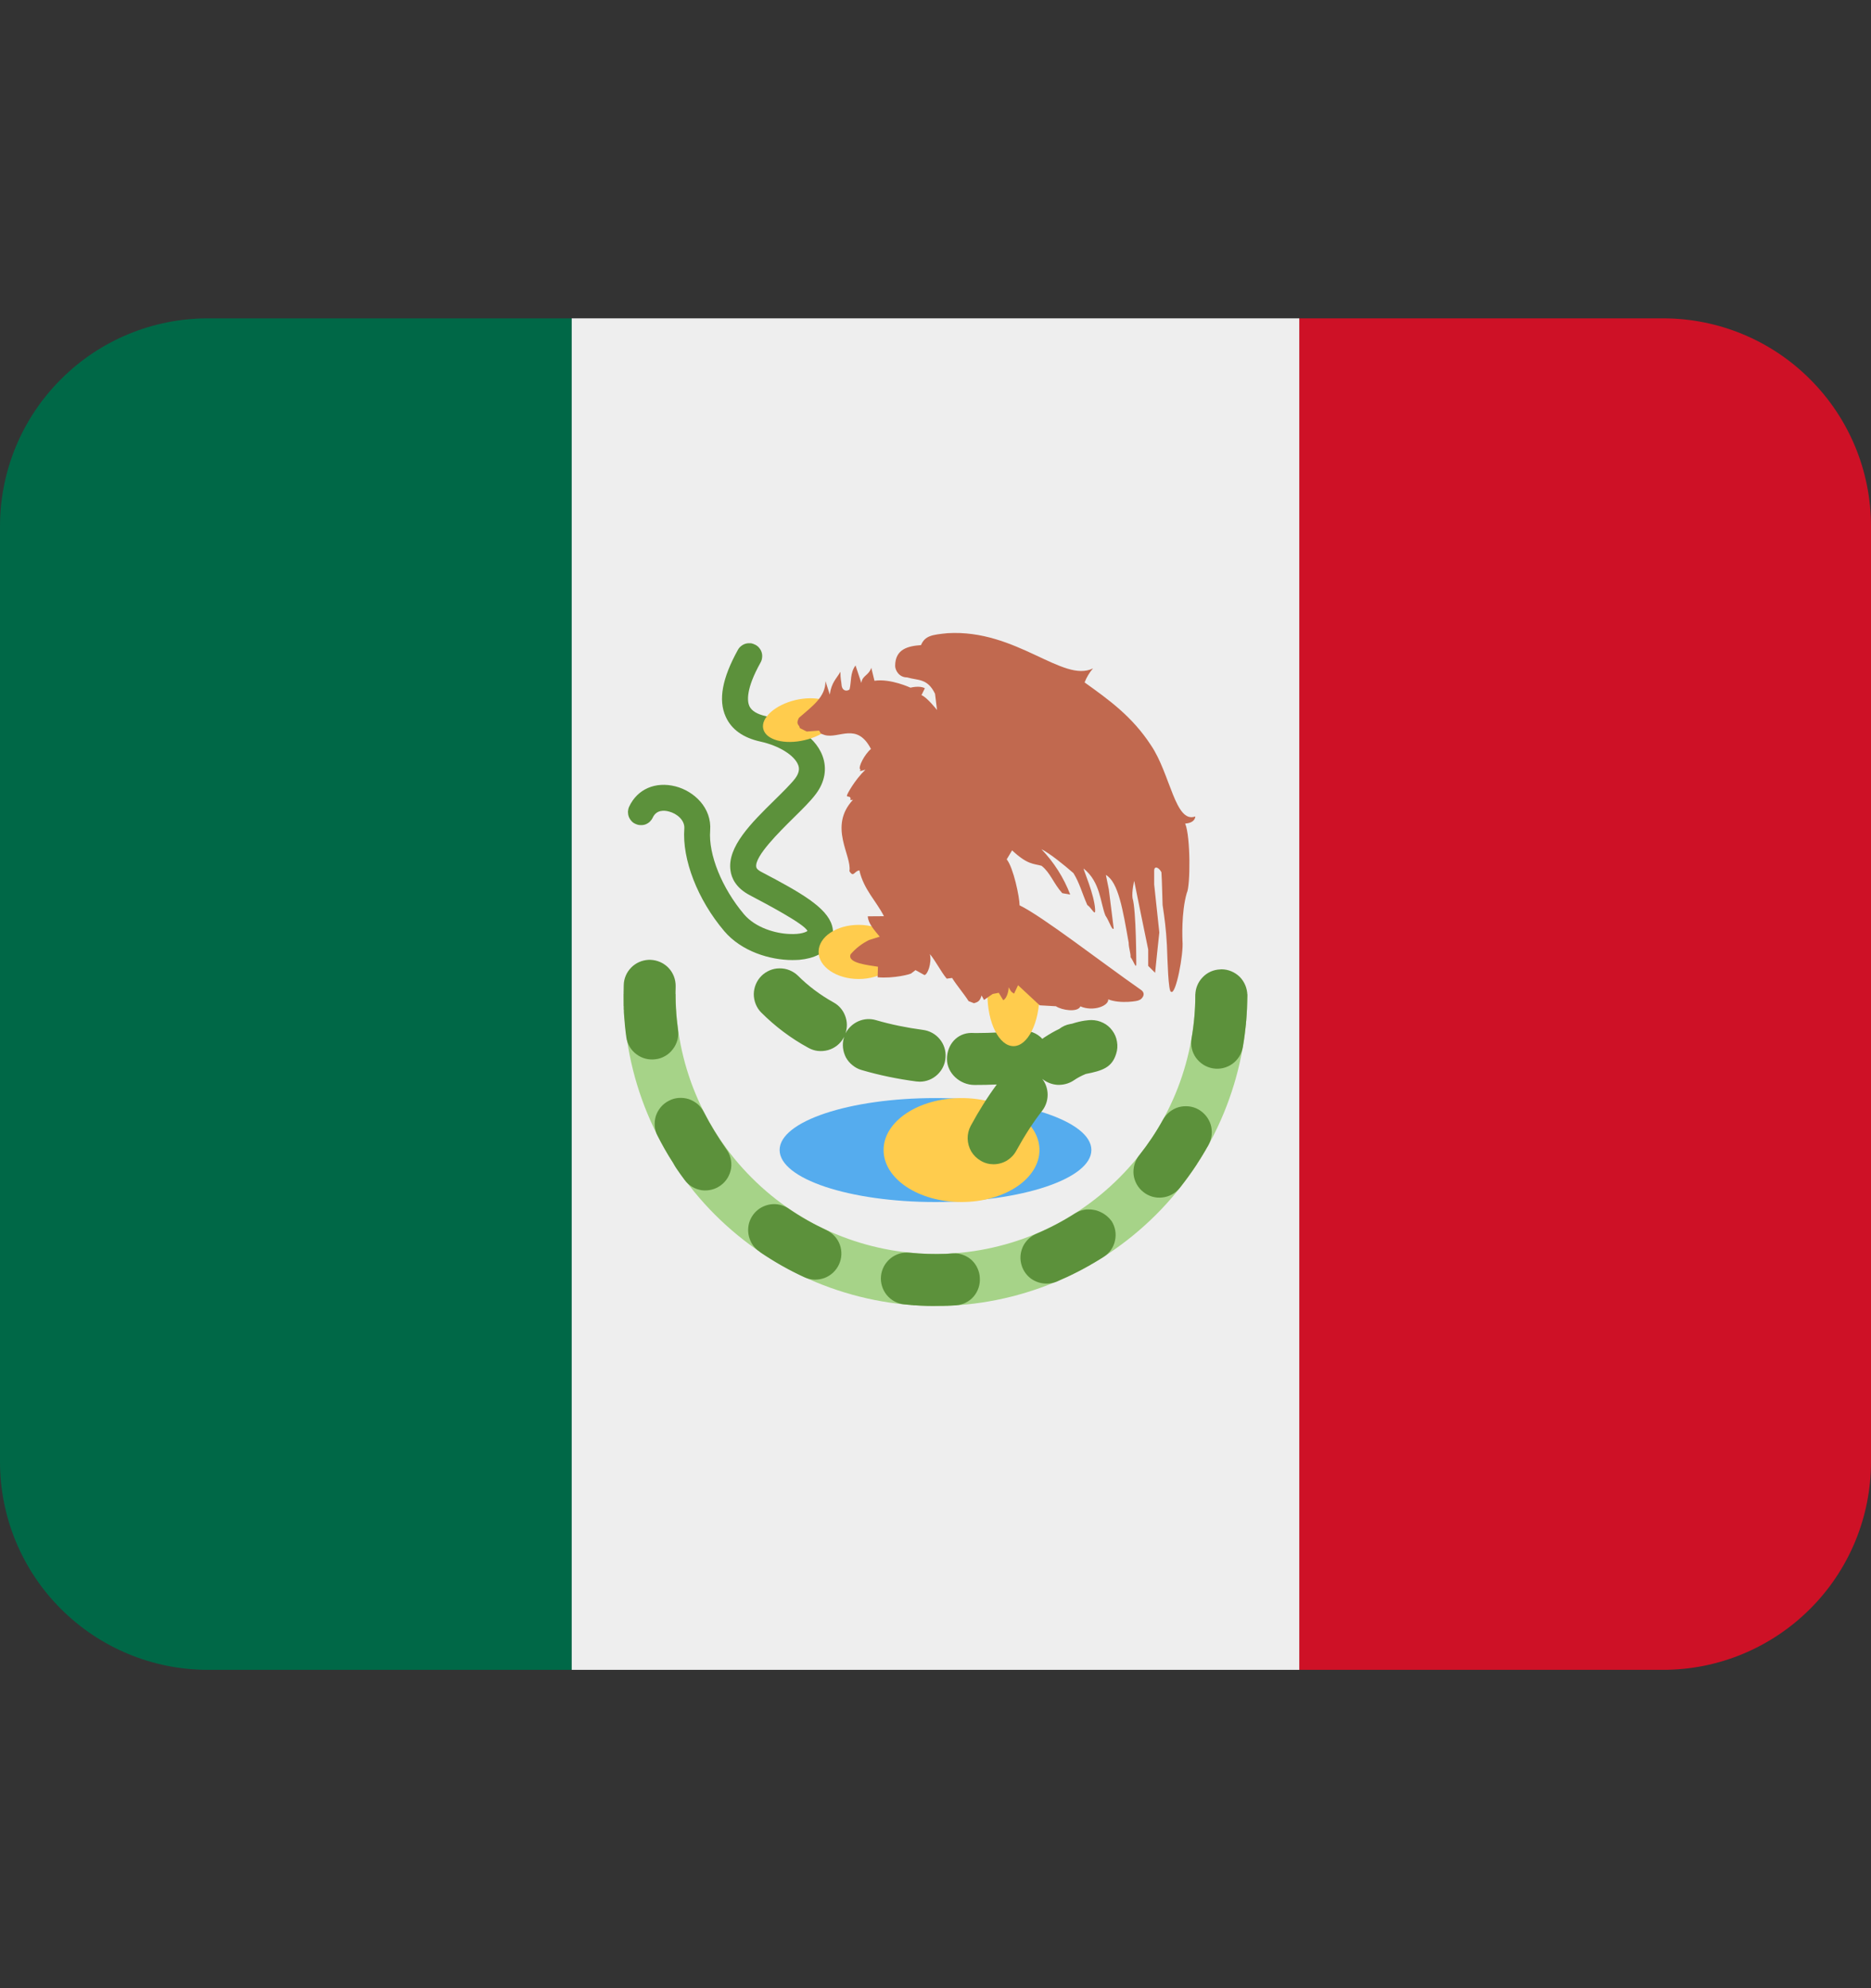 <svg width="16" height="17" viewBox="0 0 16 17" fill="none" xmlns="http://www.w3.org/2000/svg">
<rect x="0" y="0" width="16" height="17" fill="#333333" stroke="none"/>
<path d="M1.778 2.722C1.306 2.722 0.854 2.909 0.521 3.243C0.187 3.576 0 4.028 0 4.5L0 12.5C0 12.971 0.187 13.424 0.521 13.757C0.854 14.09 1.306 14.278 1.778 14.278H4.889V2.722H1.778Z" fill="#006847"/>
<path d="M14.222 2.722H11.111V14.278H14.222C14.694 14.278 15.146 14.09 15.479 13.757C15.813 13.424 16 12.971 16 12.5V4.5C16 4.028 15.813 3.576 15.479 3.243C15.146 2.909 14.694 2.722 14.222 2.722Z" fill="#CE1126"/>
<path d="M4.889 2.722H11.111V14.278H4.889V2.722Z" fill="#EEEEEE"/>
<path d="M10.222 8.5C10.222 9.089 9.988 9.655 9.571 10.071C9.155 10.488 8.589 10.722 8 10.722C7.411 10.722 6.845 10.488 6.429 10.071C6.012 9.655 5.778 9.089 5.778 8.5H5.333C5.333 9.207 5.614 9.886 6.114 10.386C6.614 10.886 7.293 11.167 8 11.167C8.707 11.167 9.385 10.886 9.886 10.386C10.386 9.886 10.667 9.207 10.667 8.5H10.222Z" fill="#A6D388"/>
<path d="M6.019 9.509C6.006 9.483 5.987 9.459 5.965 9.44C5.943 9.422 5.917 9.407 5.89 9.398C5.862 9.389 5.832 9.386 5.803 9.388C5.774 9.39 5.746 9.398 5.72 9.412C5.694 9.425 5.671 9.443 5.652 9.465C5.633 9.488 5.618 9.513 5.609 9.541C5.6 9.569 5.597 9.598 5.599 9.627C5.601 9.656 5.609 9.685 5.623 9.711C5.663 9.79 5.706 9.866 5.754 9.94L5.756 9.943L5.759 9.949L5.761 9.952L5.761 9.953L5.763 9.955L5.764 9.957V9.958L5.766 9.961L5.766 9.961L5.767 9.964L5.768 9.965L5.769 9.966L5.77 9.968L5.771 9.969L5.771 9.97L5.773 9.973L5.773 9.973L5.774 9.974L5.775 9.977L5.776 9.978L5.777 9.98L5.778 9.981L5.781 9.985V9.986L5.783 9.989C5.806 10.023 5.83 10.057 5.855 10.09C5.872 10.113 5.894 10.133 5.919 10.148C5.944 10.163 5.971 10.172 6 10.177C6.029 10.181 6.058 10.179 6.086 10.172C6.115 10.165 6.141 10.152 6.164 10.135C6.212 10.1 6.243 10.047 6.252 9.989C6.26 9.931 6.245 9.871 6.21 9.824C6.139 9.723 6.075 9.618 6.019 9.509ZM5.798 8.805C5.781 8.683 5.774 8.559 5.778 8.435C5.779 8.376 5.758 8.319 5.717 8.276C5.677 8.234 5.621 8.209 5.562 8.207L5.546 8.207C5.49 8.21 5.437 8.233 5.398 8.273C5.358 8.313 5.335 8.367 5.334 8.423C5.333 8.469 5.332 8.515 5.333 8.561V8.601L5.334 8.603V8.616L5.334 8.617L5.334 8.618V8.619L5.334 8.62V8.633L5.335 8.634V8.639L5.335 8.648L5.335 8.652V8.657C5.34 8.728 5.346 8.798 5.356 8.869C5.364 8.927 5.395 8.979 5.442 9.014C5.489 9.05 5.548 9.065 5.606 9.057C5.635 9.054 5.663 9.044 5.689 9.029C5.714 9.015 5.736 8.995 5.754 8.971C5.772 8.948 5.785 8.921 5.793 8.893C5.8 8.864 5.802 8.835 5.798 8.805ZM8.151 10.717L8.148 10.717L8.093 10.721C7.988 10.725 7.883 10.722 7.778 10.711C7.719 10.705 7.66 10.723 7.615 10.76C7.569 10.798 7.54 10.851 7.534 10.91C7.528 10.969 7.546 11.027 7.583 11.073C7.621 11.119 7.675 11.148 7.733 11.153L7.789 11.158L7.791 11.159L7.791 11.158L7.793 11.159H7.794L7.796 11.159H7.799L7.8 11.16L7.803 11.159L7.805 11.16H7.807L7.81 11.16L7.812 11.161H7.818L7.82 11.161H7.826C7.894 11.166 7.962 11.168 8.03 11.166H8.047L8.051 11.166L8.053 11.166H8.06L8.062 11.166H8.071L8.073 11.165L8.076 11.166L8.076 11.165L8.079 11.166H8.079L8.082 11.165H8.085L8.088 11.165H8.091L8.091 11.165L8.094 11.165H8.097L8.099 11.165H8.108L8.11 11.164H8.112L8.114 11.164L8.115 11.164H8.118L8.119 11.164H8.122L8.178 11.161C8.236 11.156 8.289 11.129 8.327 11.085C8.364 11.041 8.383 10.984 8.379 10.927C8.378 10.898 8.371 10.87 8.359 10.844C8.347 10.817 8.33 10.794 8.309 10.774C8.288 10.755 8.263 10.74 8.236 10.73C8.209 10.72 8.18 10.715 8.151 10.717ZM7.067 10.518C6.955 10.466 6.847 10.405 6.745 10.335C6.706 10.308 6.658 10.294 6.611 10.296C6.564 10.298 6.519 10.315 6.483 10.343C6.446 10.372 6.419 10.412 6.406 10.457C6.394 10.501 6.395 10.549 6.411 10.593C6.426 10.637 6.455 10.675 6.494 10.701L6.494 10.701L6.497 10.703L6.499 10.706L6.502 10.707L6.505 10.71C6.623 10.79 6.748 10.861 6.879 10.921C6.932 10.946 6.993 10.948 7.049 10.928C7.104 10.908 7.149 10.866 7.174 10.813C7.199 10.76 7.202 10.699 7.182 10.643C7.162 10.588 7.12 10.543 7.067 10.518ZM9.303 10.341C9.263 10.342 9.225 10.355 9.192 10.376C9.089 10.442 8.979 10.5 8.866 10.548C8.817 10.568 8.777 10.604 8.752 10.65C8.728 10.697 8.72 10.75 8.732 10.802C8.743 10.853 8.772 10.899 8.814 10.931C8.856 10.962 8.908 10.978 8.961 10.975C8.987 10.974 9.013 10.968 9.038 10.958L9.097 10.931H9.098L9.101 10.93L9.102 10.929L9.103 10.928H9.105L9.107 10.927L9.108 10.926L9.111 10.926L9.111 10.925L9.113 10.924L9.115 10.923L9.116 10.923L9.119 10.922L9.119 10.921L9.122 10.921L9.123 10.92C9.123 10.919 9.124 10.919 9.125 10.919L9.126 10.918L9.128 10.917H9.129L9.132 10.916L9.135 10.914L9.135 10.914L9.138 10.913L9.139 10.912L9.141 10.911L9.142 10.91L9.145 10.91L9.148 10.908L9.149 10.908L9.151 10.906H9.151L9.154 10.905L9.158 10.904L9.16 10.902L9.164 10.9L9.164 10.9L9.171 10.897L9.174 10.896L9.18 10.892L9.183 10.891L9.186 10.889L9.193 10.886L9.195 10.885L9.206 10.879L9.209 10.878L9.215 10.875L9.218 10.873H9.219C9.219 10.872 9.22 10.872 9.222 10.872C9.223 10.871 9.223 10.87 9.224 10.87L9.228 10.868L9.231 10.867V10.866L9.237 10.864L9.24 10.862L9.241 10.861L9.243 10.86L9.247 10.858L9.249 10.857H9.25L9.253 10.855L9.256 10.854L9.256 10.853L9.259 10.852L9.262 10.85L9.263 10.85L9.264 10.849L9.266 10.848L9.268 10.847L9.269 10.846L9.271 10.845L9.272 10.845L9.275 10.844C9.274 10.843 9.274 10.843 9.275 10.843L9.278 10.842L9.279 10.841L9.28 10.84L9.281 10.84L9.284 10.838L9.285 10.838C9.285 10.837 9.285 10.837 9.287 10.837L9.288 10.836L9.29 10.835L9.291 10.834L9.293 10.834L9.294 10.833L9.295 10.832L9.297 10.83L9.299 10.83L9.301 10.829L9.302 10.829L9.303 10.828L9.305 10.826L9.306 10.826L9.308 10.825L9.31 10.824L9.311 10.823C9.312 10.823 9.312 10.823 9.313 10.822L9.314 10.822L9.316 10.821L9.317 10.82L9.319 10.819L9.32 10.818L9.322 10.817L9.323 10.816C9.324 10.816 9.325 10.816 9.327 10.815C9.326 10.815 9.326 10.815 9.327 10.815L9.328 10.813L9.331 10.811L9.332 10.811L9.335 10.809L9.341 10.806L9.344 10.804L9.353 10.799C9.382 10.782 9.41 10.765 9.438 10.747C9.488 10.716 9.523 10.665 9.535 10.608C9.548 10.55 9.537 10.49 9.506 10.441C9.482 10.409 9.452 10.383 9.416 10.366C9.381 10.348 9.342 10.34 9.303 10.341ZM10.445 8.288L10.435 8.289C10.377 8.291 10.323 8.315 10.284 8.357C10.244 8.398 10.222 8.453 10.222 8.51C10.222 8.633 10.211 8.757 10.19 8.878C10.18 8.937 10.193 8.996 10.227 9.044C10.262 9.092 10.313 9.125 10.372 9.135C10.43 9.145 10.49 9.131 10.538 9.097C10.586 9.063 10.618 9.011 10.628 8.953V8.951L10.629 8.95L10.629 8.949L10.629 8.948L10.629 8.947V8.946L10.63 8.945V8.944L10.63 8.943V8.939L10.631 8.937V8.935C10.641 8.877 10.648 8.819 10.654 8.761L10.654 8.761L10.654 8.759L10.655 8.757V8.752L10.655 8.751L10.655 8.749V8.748L10.655 8.747V8.745L10.656 8.745L10.655 8.743V8.741C10.656 8.741 10.657 8.74 10.656 8.74V8.732L10.657 8.73C10.663 8.657 10.666 8.583 10.667 8.51C10.666 8.451 10.643 8.395 10.602 8.353C10.56 8.312 10.504 8.288 10.445 8.288ZM10.248 9.486C10.223 9.472 10.195 9.463 10.166 9.46C10.137 9.457 10.107 9.459 10.079 9.467C10.051 9.475 10.025 9.489 10.002 9.507C9.979 9.525 9.96 9.548 9.946 9.573C9.886 9.682 9.817 9.784 9.74 9.881C9.704 9.927 9.688 9.986 9.694 10.044C9.701 10.102 9.731 10.156 9.777 10.192C9.823 10.229 9.881 10.246 9.94 10.239C9.998 10.233 10.052 10.203 10.088 10.158C10.14 10.092 10.189 10.025 10.235 9.955C10.236 9.952 10.238 9.949 10.24 9.946L10.24 9.946L10.242 9.943L10.244 9.94C10.245 9.939 10.246 9.938 10.246 9.937L10.246 9.937L10.248 9.935V9.934L10.249 9.931L10.25 9.931L10.252 9.928L10.253 9.925L10.254 9.925L10.255 9.922L10.256 9.921L10.257 9.919L10.258 9.918L10.259 9.916H10.26L10.261 9.913L10.261 9.913L10.263 9.911L10.264 9.91C10.264 9.909 10.264 9.908 10.265 9.908L10.265 9.906L10.267 9.905C10.267 9.904 10.267 9.904 10.268 9.904V9.902L10.269 9.901L10.271 9.899L10.271 9.898L10.272 9.895L10.273 9.894L10.274 9.893L10.275 9.891C10.275 9.891 10.275 9.89 10.276 9.89C10.276 9.889 10.276 9.889 10.277 9.889L10.278 9.886L10.279 9.885L10.28 9.884L10.28 9.882C10.281 9.882 10.281 9.881 10.281 9.881C10.282 9.881 10.282 9.88 10.282 9.879L10.283 9.878L10.284 9.876L10.286 9.874V9.873L10.287 9.872L10.288 9.87L10.289 9.869V9.867L10.291 9.865V9.864C10.292 9.863 10.292 9.863 10.292 9.862L10.293 9.861L10.294 9.86L10.296 9.857L10.296 9.856V9.855L10.298 9.853C10.298 9.852 10.298 9.852 10.299 9.852L10.3 9.85L10.301 9.849L10.302 9.847L10.303 9.845L10.303 9.844C10.303 9.843 10.304 9.843 10.304 9.843L10.305 9.841L10.306 9.84L10.307 9.837L10.308 9.837L10.309 9.835L10.31 9.834L10.311 9.832L10.312 9.831L10.312 9.828C10.313 9.828 10.313 9.827 10.312 9.827L10.314 9.825L10.315 9.824L10.316 9.822V9.821L10.318 9.819L10.319 9.818L10.319 9.815L10.322 9.813L10.323 9.81V9.809L10.325 9.806L10.326 9.806L10.337 9.785C10.364 9.734 10.37 9.673 10.354 9.618C10.337 9.562 10.299 9.515 10.248 9.486Z" fill="#5C913B"/>
<path d="M8 10.278C8.736 10.278 9.333 10.079 9.333 9.833C9.333 9.588 8.736 9.389 8 9.389C7.264 9.389 6.667 9.588 6.667 9.833C6.667 10.079 7.264 10.278 8 10.278Z" fill="#55ACEE"/>
<path d="M8.222 10.278C8.591 10.278 8.889 10.079 8.889 9.833C8.889 9.588 8.591 9.389 8.222 9.389C7.854 9.389 7.556 9.588 7.556 9.833C7.556 10.079 7.854 10.278 8.222 10.278Z" fill="#FFCC4D"/>
<path d="M8.496 9.955C8.458 9.955 8.42 9.945 8.387 9.925C8.354 9.906 8.326 9.879 8.306 9.846C8.287 9.813 8.276 9.775 8.275 9.737C8.274 9.699 8.283 9.661 8.301 9.627C8.372 9.496 8.446 9.378 8.524 9.273C8.46 9.276 8.397 9.277 8.333 9.277C8.21 9.277 8.098 9.177 8.098 9.055C8.098 8.932 8.185 8.832 8.308 8.832L8.344 8.833C8.476 8.833 8.611 8.825 8.732 8.814C8.766 8.81 8.8 8.815 8.831 8.827C8.863 8.839 8.891 8.858 8.914 8.883C8.92 8.878 8.926 8.873 8.933 8.869C8.978 8.84 9.019 8.816 9.058 8.798C9.085 8.777 9.117 8.762 9.152 8.756L9.168 8.753C9.251 8.726 9.31 8.722 9.333 8.722C9.368 8.722 9.402 8.73 9.434 8.746C9.465 8.761 9.492 8.784 9.512 8.812C9.533 8.84 9.547 8.873 9.552 8.907C9.558 8.941 9.556 8.977 9.545 9.01C9.509 9.128 9.428 9.155 9.285 9.183C9.248 9.198 9.212 9.217 9.179 9.24C9.139 9.266 9.091 9.278 9.043 9.276C8.996 9.273 8.95 9.255 8.913 9.225C8.943 9.264 8.959 9.312 8.959 9.361C8.959 9.411 8.942 9.459 8.912 9.498C8.836 9.595 8.763 9.708 8.691 9.839C8.672 9.874 8.644 9.903 8.61 9.924C8.576 9.944 8.536 9.955 8.496 9.955ZM7.865 9.249L7.836 9.247C7.677 9.226 7.52 9.194 7.367 9.149C7.339 9.141 7.313 9.127 7.29 9.108C7.267 9.09 7.248 9.067 7.234 9.042C7.221 9.016 7.212 8.988 7.209 8.959C7.206 8.93 7.208 8.9 7.217 8.872L7.22 8.864L7.214 8.874C7.2 8.899 7.181 8.922 7.158 8.94C7.135 8.958 7.109 8.971 7.081 8.979C7.052 8.987 7.023 8.989 6.994 8.986C6.965 8.983 6.937 8.973 6.912 8.959C6.763 8.878 6.628 8.776 6.508 8.656C6.468 8.615 6.446 8.558 6.446 8.5C6.447 8.442 6.47 8.386 6.511 8.345C6.552 8.304 6.608 8.28 6.666 8.28C6.725 8.279 6.781 8.302 6.823 8.342C6.911 8.43 7.013 8.507 7.128 8.571C7.174 8.596 7.209 8.637 7.227 8.685C7.246 8.734 7.247 8.787 7.23 8.836C7.254 8.79 7.293 8.753 7.341 8.732C7.389 8.711 7.442 8.708 7.492 8.723C7.615 8.759 7.75 8.787 7.892 8.806C7.948 8.813 8 8.841 8.036 8.885C8.072 8.928 8.09 8.984 8.086 9.04C8.083 9.097 8.058 9.149 8.017 9.188C7.976 9.227 7.922 9.249 7.865 9.249ZM6.776 8.209C6.586 8.209 6.341 8.136 6.193 7.961C5.965 7.692 5.832 7.348 5.852 7.084C5.857 7.013 5.788 6.956 5.721 6.939C5.682 6.928 5.614 6.922 5.582 6.991C5.576 7.004 5.567 7.016 5.557 7.026C5.546 7.036 5.533 7.044 5.52 7.049C5.506 7.054 5.491 7.056 5.477 7.055C5.462 7.055 5.448 7.051 5.435 7.045C5.421 7.039 5.409 7.031 5.4 7.02C5.39 7.009 5.382 6.996 5.377 6.983C5.372 6.969 5.37 6.955 5.37 6.94C5.371 6.925 5.374 6.911 5.38 6.898C5.45 6.747 5.605 6.68 5.777 6.724C5.936 6.765 6.088 6.908 6.073 7.101C6.057 7.307 6.174 7.594 6.362 7.817C6.461 7.934 6.634 7.982 6.751 7.986C6.847 7.991 6.895 7.969 6.905 7.96C6.88 7.901 6.551 7.728 6.411 7.654C6.291 7.591 6.255 7.505 6.247 7.444C6.217 7.242 6.424 7.037 6.625 6.84C6.696 6.77 6.763 6.704 6.8 6.656C6.841 6.601 6.834 6.564 6.826 6.542C6.795 6.459 6.663 6.376 6.503 6.341C6.354 6.308 6.255 6.237 6.206 6.128C6.141 5.985 6.176 5.799 6.31 5.557C6.317 5.544 6.326 5.533 6.338 5.524C6.349 5.515 6.362 5.508 6.376 5.504C6.39 5.5 6.405 5.499 6.42 5.5C6.434 5.502 6.448 5.507 6.461 5.514C6.474 5.521 6.485 5.53 6.494 5.542C6.503 5.553 6.51 5.566 6.514 5.58C6.518 5.594 6.519 5.609 6.517 5.624C6.516 5.638 6.511 5.652 6.504 5.665C6.377 5.892 6.39 5.996 6.408 6.037C6.427 6.078 6.474 6.107 6.551 6.124C6.739 6.165 6.965 6.277 7.034 6.464C7.074 6.572 7.054 6.687 6.977 6.789C6.931 6.851 6.858 6.922 6.781 6.998C6.667 7.111 6.453 7.321 6.467 7.412C6.469 7.431 6.494 7.447 6.514 7.457C6.848 7.632 7.07 7.759 7.115 7.914C7.123 7.941 7.125 7.968 7.122 7.996C7.119 8.023 7.11 8.05 7.096 8.074C7.053 8.149 6.963 8.195 6.836 8.207C6.817 8.208 6.797 8.209 6.776 8.209Z" fill="#5C913B"/>
<path d="M8.667 8.945C8.789 8.945 8.889 8.746 8.889 8.5C8.889 8.255 8.789 8.056 8.667 8.056C8.544 8.056 8.444 8.255 8.444 8.5C8.444 8.746 8.544 8.945 8.667 8.945Z" fill="#FFCC4D"/>
<path d="M7.685 8.139C7.685 8.267 7.532 8.371 7.343 8.371C7.154 8.371 7 8.267 7 8.139C7 8.011 7.153 7.908 7.343 7.908C7.532 7.908 7.685 8.011 7.685 8.139ZM7.158 6.083C7.18 6.177 7.057 6.287 6.883 6.328C6.709 6.37 6.549 6.327 6.527 6.232C6.505 6.138 6.628 6.028 6.801 5.986C6.976 5.945 7.136 5.988 7.158 6.083Z" fill="#FFCC4D"/>
<path d="M10.015 8.48C10.055 8.511 10.123 8.156 10.112 8.045C10.112 8.038 10.1 7.803 10.149 7.635C10.18 7.578 10.182 7.153 10.135 7.042C10.172 7.039 10.217 7.027 10.222 6.981C10.05 7.045 10.009 6.618 9.843 6.373C9.683 6.127 9.483 5.984 9.275 5.835C9.292 5.791 9.316 5.751 9.347 5.715C9.091 5.843 8.693 5.379 8.104 5.414C7.972 5.427 7.91 5.435 7.876 5.516C7.766 5.524 7.655 5.549 7.655 5.694C7.655 5.728 7.686 5.792 7.756 5.792C7.852 5.82 7.931 5.798 7.996 5.932L8.013 6.071C8.013 6.071 7.927 5.961 7.88 5.944L7.909 5.885C7.865 5.859 7.786 5.88 7.786 5.88C7.786 5.88 7.615 5.8 7.478 5.821L7.451 5.71C7.427 5.779 7.373 5.775 7.366 5.84C7.351 5.793 7.331 5.736 7.316 5.69C7.268 5.755 7.282 5.827 7.265 5.895C7.246 5.911 7.208 5.912 7.198 5.867C7.193 5.813 7.187 5.808 7.187 5.744C7.152 5.805 7.11 5.835 7.096 5.939L7.059 5.824C7.061 5.96 6.943 6.041 6.832 6.138C6.801 6.196 6.837 6.196 6.84 6.226L6.899 6.255L7.004 6.247C7.021 6.269 7.007 6.271 7.053 6.285C7.175 6.319 7.328 6.172 7.448 6.404C7.393 6.45 7.338 6.558 7.355 6.578C7.378 6.578 7.311 6.609 7.401 6.581C7.307 6.671 7.244 6.791 7.244 6.798C7.234 6.824 7.282 6.795 7.272 6.841L7.294 6.839C7.081 7.069 7.287 7.316 7.264 7.449C7.3 7.507 7.304 7.448 7.349 7.442C7.386 7.606 7.494 7.705 7.559 7.834L7.421 7.835C7.424 7.897 7.479 7.955 7.523 8.009L7.431 8.038C7.371 8.068 7.317 8.109 7.274 8.16C7.243 8.235 7.422 8.252 7.508 8.266L7.505 8.356C7.64 8.369 7.795 8.329 7.795 8.321L7.829 8.295L7.905 8.337C7.931 8.337 7.97 8.236 7.952 8.158C8.001 8.216 8.047 8.31 8.096 8.368L8.142 8.362C8.183 8.428 8.241 8.494 8.283 8.56L8.329 8.578C8.356 8.569 8.379 8.566 8.394 8.512L8.415 8.55L8.489 8.499L8.541 8.489L8.579 8.552C8.602 8.543 8.624 8.494 8.626 8.442C8.649 8.488 8.655 8.484 8.672 8.496L8.706 8.424L8.891 8.596L9.03 8.604C9.08 8.638 9.216 8.659 9.239 8.605C9.351 8.653 9.483 8.599 9.477 8.545C9.58 8.586 9.739 8.559 9.739 8.552C9.758 8.55 9.807 8.502 9.76 8.466C9.419 8.228 8.914 7.835 8.719 7.741C8.719 7.671 8.666 7.418 8.609 7.348L8.655 7.271C8.788 7.395 8.836 7.383 8.907 7.403C8.983 7.463 9.009 7.554 9.084 7.637L9.152 7.649C9.097 7.505 9.013 7.373 8.906 7.261C8.979 7.298 9.099 7.395 9.18 7.466C9.234 7.555 9.249 7.626 9.298 7.738C9.334 7.761 9.37 7.844 9.365 7.775C9.357 7.646 9.266 7.441 9.266 7.426C9.411 7.541 9.409 7.72 9.453 7.828C9.49 7.883 9.508 7.957 9.524 7.94L9.482 7.604L9.457 7.481C9.564 7.543 9.602 7.778 9.652 8.061C9.652 8.106 9.671 8.155 9.668 8.184C9.691 8.212 9.717 8.291 9.717 8.244C9.717 8.244 9.717 7.785 9.685 7.679C9.677 7.623 9.699 7.532 9.699 7.532C9.738 7.722 9.779 7.929 9.819 8.119V8.259L9.878 8.318C9.889 8.203 9.902 8.088 9.914 7.973L9.87 7.562V7.445C9.869 7.404 9.907 7.411 9.932 7.458C9.938 7.559 9.938 7.638 9.942 7.738C9.959 7.853 9.971 7.937 9.979 8.083C9.984 8.201 9.99 8.485 10.015 8.48Z" fill="#C1694F"/>
</svg>
